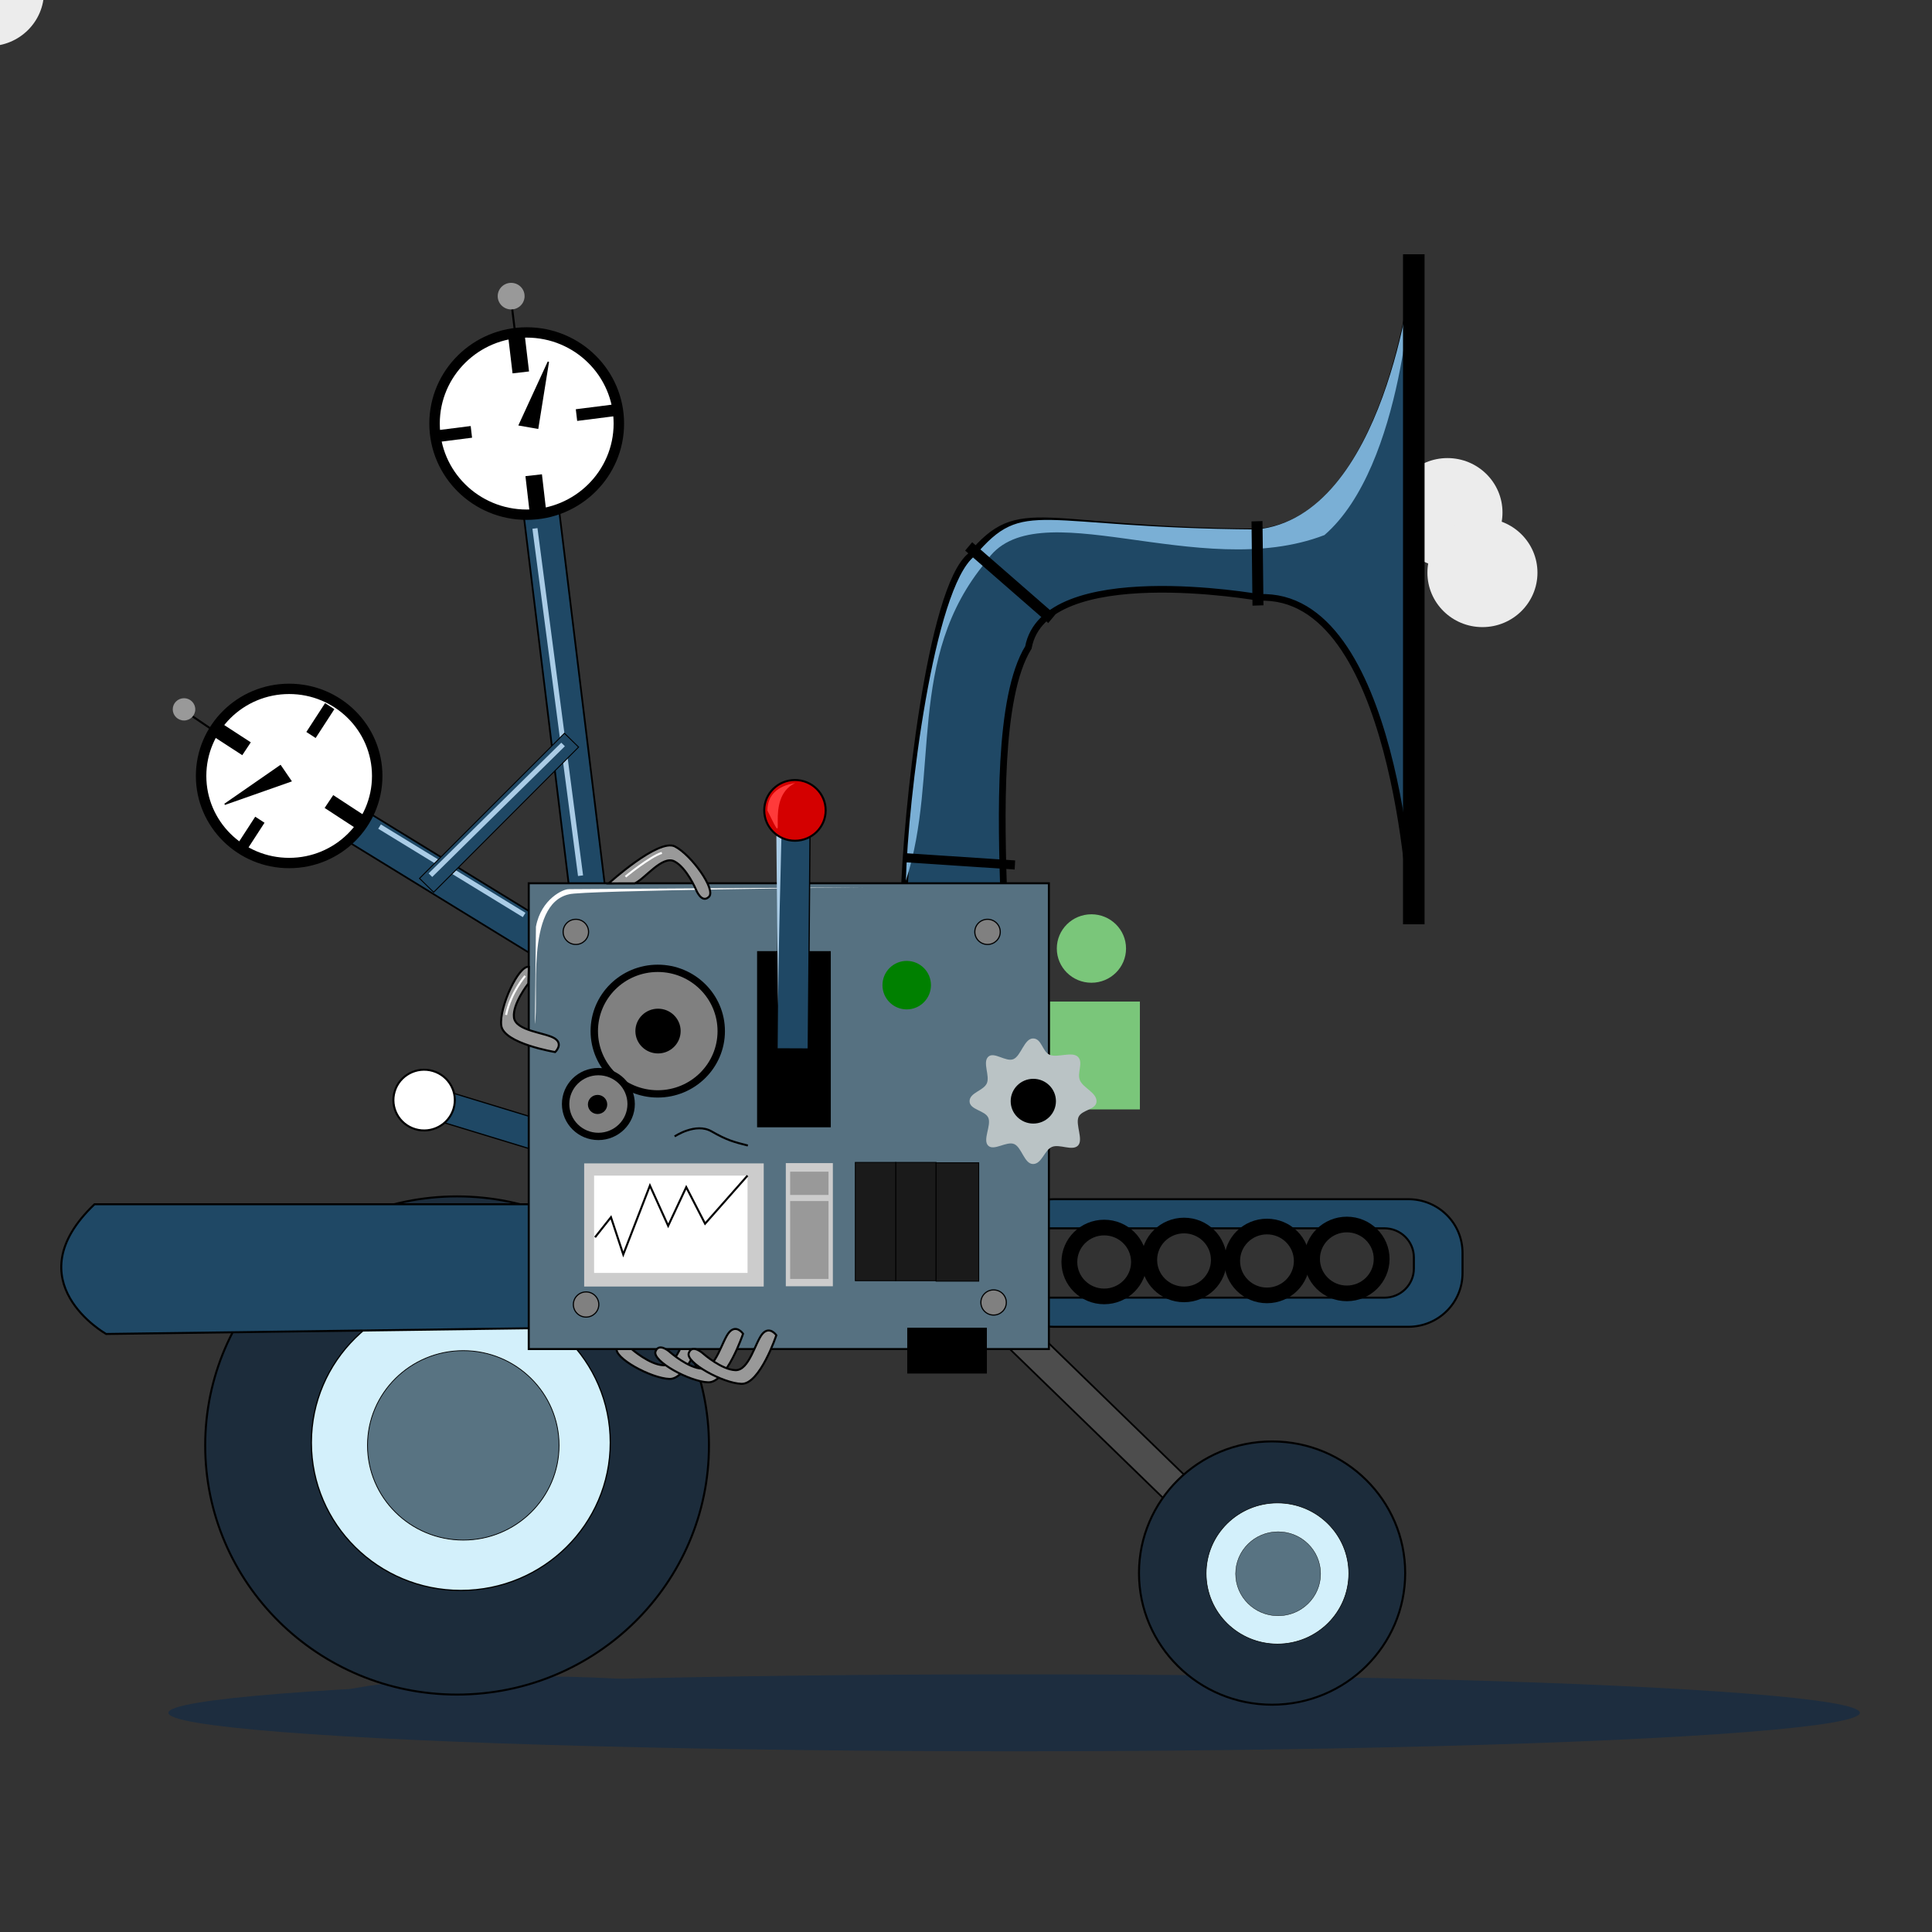 <?xml version="1.0" encoding="UTF-8" standalone="no"?>
<!-- Created with enve https://maurycyliebner.github.io -->

<svg xmlns="http://www.w3.org/2000/svg" xmlns:xlink="http://www.w3.org/1999/xlink" viewBox="0 0 1080 1080">
 <rect x="0" y="0" width="1080" height="1080" fill="#333333" stroke="none"/>
 <g transform="translate(150.031 157.157)">
  <g transform="translate(386.907 400.825)">
   <g transform="rotate(0)">
    <g transform="scale(3.62 3.58)">
     <g transform="skewX(0) skewY(0)">
      <g opacity="1" transform="translate(-150.031 -157.157)">
       <g>
        <g transform="translate(158.307 268.745)">
         <g transform="translate(0 0)">
          <g transform="rotate(0)">
           <g transform="scale(1 1)">
            <g transform="skewX(0) skewY(0)">
             <g opacity="1" transform="translate(-158.307 -268.745)">
              <ellipse stroke-width="0.36" stroke="none" cx="158.307" fill="#1d2d3f" rx="130.599" cy="268.745" ry="6.008"/>
             </g>
            </g>
           </g>
          </g>
         </g>
        </g>
        <g transform="translate(225.226 0)">
         <g transform="translate(0 81.321)">
          <g>
           <animateTransform keyTimes="0;0.308;0.346;0.423;0.462;0.5;0.538;0.615;0.654;1" repeatCount="indefinite" values="-12.687 0;-12.687 0;-10.387 0;-7.987 0;-2.487 0;1.813 0;6.013 0;17.213 0;34.213 0;34.213 0" keySplines="0 0 1 1;0 0 1 1;0 0 1 1;0 0 1 1;0 0 1 1;0 0 1 1;0 0 1 1;0 0 1 1;0 0 1 1" dur="2.167s" attributeName="transform" calcMode="spline" type="translate"/>
           <g>
            <animateTransform keyTimes="0;0.308;0.346;0.385;0.423;0.462;0.5;0.538;0.577;0.654;1" repeatCount="indefinite" values="0 6.998;0 6.998;0 6.998;0 8.898;0 7.498;0 5.298;0 3.298;0 3.698;0 -3.602;0 -22.802;0 -22.802" keySplines="0 0 1 1;0 0.333 1 0.667;0 0 1 1;0 0 1 1;0 0 1 1;0 0 1 1;0 0 1 1;0 0 1 1;0 0 1 1;0 0 1 1" dur="2.167s" attributeName="transform" calcMode="spline" type="translate"/>
            <g transform="rotate(0)">
             <g transform="scale(1 1)">
              <g transform="scale(1 1)">
               <g transform="skewX(0) skewY(0)">
                <g transform="translate(-225.226 0)">
                 <g transform="translate(0 -81.321)">
                  <ellipse stroke-width="0.313" stroke="none" cx="225.226" fill="#ececec" rx="8.497" cy="81.321" ry="8.497"/>
                 </g>
                 <animate keyTimes="0;0.308;0.654;1" repeatCount="indefinite" values="1;1;0;0" keySplines="0 0 1 1;0 0 1 1;0 0 1 1" dur="2.167s" attributeName="opacity" calcMode="spline"/>
                </g>
               </g>
              </g>
             </g>
            </g>
           </g>
          </g>
         </g>
        </g>
        <g transform="translate(225.226 0)">
         <g transform="translate(0 81.321)">
          <g>
           <animateTransform keyTimes="0;0.308;0.346;0.423;0.462;0.5;0.538;0.615;0.654;1" repeatCount="indefinite" values="-12.687 0;-12.687 0;-10.387 0;-7.987 0;-2.487 0;1.813 0;6.013 0;17.213 0;34.213 0;34.213 0" keySplines="0 0 1 1;0 0 1 1;0 0 1 1;0 0 1 1;0 0 1 1;0 0 1 1;0 0 1 1;0 0 1 1;0 0 1 1" dur="2.167s" attributeName="transform" calcMode="spline" type="translate"/>
           <g>
            <animateTransform keyTimes="0;0.308;0.346;0.385;0.423;0.462;0.5;0.538;0.577;0.654;1" repeatCount="indefinite" values="0 6.998;0 6.998;0 6.998;0 8.898;0 7.498;0 5.298;0 3.298;0 3.698;0 -3.602;0 -22.802;0 -22.802" keySplines="0 0 1 1;0 0.333 1 0.667;0 0 1 1;0 0 1 1;0 0 1 1;0 0 1 1;0 0 1 1;0 0 1 1;0 0 1 1;0 0 1 1" dur="2.167s" attributeName="transform" calcMode="spline" type="translate"/>
            <g transform="rotate(0)">
             <g transform="scale(1 1)">
              <g transform="scale(1 1)">
               <g transform="skewX(0) skewY(0)">
                <g transform="translate(-225.226 0)">
                 <g transform="translate(0 -81.321)">
                  <ellipse stroke-width="0.313" stroke="none" fill="#ececec" rx="8.497" ry="8.497">
                   <animate keyTimes="0;0.308;0.462;1" repeatCount="indefinite" values="224.726;224.726;221.426;221.426" keySplines="0 0 1 1;0 0 1 1;0 0 1 1" dur="2.167s" attributeName="cx" calcMode="spline"/>
                   <animate keyTimes="0;0.308;0.462;1" repeatCount="indefinite" values="88.721;88.721;96.921;96.921" keySplines="0 0 1 1;0 0 1 1;0 0 1 1" dur="2.167s" attributeName="cy" calcMode="spline"/>
                  </ellipse>
                 </g>
                 <animate keyTimes="0;0.308;0.654;1" repeatCount="indefinite" values="1;1;0;0" keySplines="0 0 1 1;0 0 1 1;0 0 1 1" dur="2.167s" attributeName="opacity" calcMode="spline"/>
                </g>
               </g>
              </g>
             </g>
            </g>
           </g>
          </g>
         </g>
        </g>
        <g transform="translate(225.226 0)">
         <g transform="translate(0 81.321)">
          <g>
           <animateTransform keyTimes="0;0.308;0.346;0.423;0.462;0.5;0.538;0.615;0.654;1" repeatCount="indefinite" values="-12.687 0;-12.687 0;-10.387 0;-7.987 0;-2.487 0;1.813 0;6.013 0;17.213 0;34.213 0;34.213 0" keySplines="0 0 1 1;0 0 1 1;0 0 1 1;0 0 1 1;0 0 1 1;0 0 1 1;0 0 1 1;0 0 1 1;0 0 1 1" dur="2.167s" attributeName="transform" calcMode="spline" type="translate"/>
           <g>
            <animateTransform keyTimes="0;0.308;0.346;0.385;0.423;0.462;0.5;0.538;0.577;0.654;1" repeatCount="indefinite" values="0 6.998;0 6.998;0 6.998;0 8.898;0 7.498;0 5.298;0 3.298;0 3.698;0 -3.602;0 -22.802;0 -22.802" keySplines="0 0 1 1;0 0.333 1 0.667;0 0 1 1;0 0 1 1;0 0 1 1;0 0 1 1;0 0 1 1;0 0 1 1;0 0 1 1;0 0 1 1" dur="2.167s" attributeName="transform" calcMode="spline" type="translate"/>
            <g transform="rotate(0)">
             <g transform="scale(1 1)">
              <g transform="scale(1 1)">
               <g transform="skewX(0) skewY(0)">
                <g transform="translate(-225.226 0)">
                 <g transform="translate(0 -81.321)">
                  <ellipse stroke-width="0.313" stroke="none" cx="230.626" fill="#ececec" rx="8.497" cy="90.721" ry="8.497"/>
                 </g>
                 <animate keyTimes="0;0.308;0.654;1" repeatCount="indefinite" values="1;1;0;0" keySplines="0 0 1 1;0 0 1 1;0 0 1 1" dur="2.167s" attributeName="opacity" calcMode="spline"/>
                </g>
               </g>
              </g>
             </g>
            </g>
           </g>
          </g>
         </g>
        </g>
        <g transform="translate(83.679 267.164)">
         <g transform="translate(0 0)">
          <g transform="rotate(0)">
           <g transform="scale(1 1)">
            <g transform="skewX(0) skewY(0)">
             <g opacity="1" transform="translate(-83.679 -267.164)">
              <ellipse stroke-width="0.149" stroke="none" cx="83.679" fill="#1d2d3f" rx="32.571" cy="267.164" ry="4.111"/>
             </g>
            </g>
           </g>
          </g>
         </g>
        </g>
        <g transform="translate(203.76 269.146)">
         <g transform="translate(0 0)">
          <g transform="rotate(0)">
           <g transform="scale(1 1)">
            <g transform="skewX(0) skewY(0)">
             <g opacity="1" transform="translate(-203.76 -269.146)">
              <ellipse stroke-width="0.091" stroke="none" cx="203.76" fill="#1d2d3f" rx="21.838" cy="269.146" ry="2.322"/>
             </g>
            </g>
           </g>
          </g>
         </g>
        </g>
        <g transform="translate(118.813 153.509)">
         <g transform="translate(0.529 0)">
          <g transform="rotate(0)">
           <g transform="scale(1 1)">
            <g transform="skewX(0) skewY(0)">
             <g opacity="1" transform="translate(-118.813 -153.509)">
              <g>
               <g transform="translate(71.759 227.004)">
                <g transform="translate(0 0)">
                 <g transform="rotate(0)">
                  <g transform="scale(1 1)">
                   <g transform="skewX(0) skewY(0)">
                    <g opacity="1" transform="translate(-71.759 -227.004)">
                     <ellipse stroke-width="0.313" stroke="#000000" cx="71.759" fill="#1c2c3b" rx="38.895" cy="227.004" ry="38.895"/>
                    </g>
                   </g>
                  </g>
                 </g>
                </g>
               </g>
               <g transform="translate(72.338 226.557)">
                <g transform="translate(0 0)">
                 <g transform="rotate(0)">
                  <g transform="scale(1 1)">
                   <g transform="skewX(0) skewY(0)">
                    <g opacity="1" transform="translate(-72.338 -226.557)">
                     <ellipse stroke-width="0.186" stroke="#000000" cx="72.338" fill="#d3f0fb" rx="23.08" cy="226.557" ry="23.08"/>
                    </g>
                   </g>
                  </g>
                 </g>
                </g>
               </g>
               <g transform="translate(177.921 228.983)">
                <g transform="translate(0 0)">
                 <g transform="rotate(0)">
                  <g transform="scale(1 1)">
                   <g transform="skewX(0) skewY(0)">
                    <g opacity="1" transform="translate(-177.921 -228.983)">
                     <path stroke-width="0.267" stroke="#000000" fill="#4d4d4d" d="M154.156 207.868L155.615 205.516C155.938 204.995 156.702 204.73 157.139 205.159L201.33 248.575C201.767 249.004 202.01 249.578 201.687 250.099L200.228 252.45C199.904 252.971 199.141 253.237 198.704 252.807L154.513 209.392C154.075 208.962 153.833 208.389 154.156 207.868L154.156 207.868Z"/>
                    </g>
                   </g>
                  </g>
                 </g>
                </g>
               </g>
               <g transform="translate(197.615 246.926)">
                <g transform="translate(0 0)">
                 <g transform="rotate(0)">
                  <g transform="scale(1 1)">
                   <g transform="skewX(0) skewY(0)">
                    <g opacity="1" transform="translate(-197.615 -246.926)">
                     <ellipse stroke-width="0.313" stroke="#000000" cx="197.615" fill="#1c2c3b" rx="20.554" cy="246.926" ry="20.554"/>
                    </g>
                   </g>
                  </g>
                 </g>
                </g>
               </g>
               <g transform="translate(198.444 246.991)">
                <g transform="translate(0 0)">
                 <g transform="rotate(0)">
                  <g transform="scale(1 1)">
                   <g transform="skewX(0) skewY(0)">
                    <g opacity="1" transform="translate(-198.444 -246.991)">
                     <ellipse stroke-width="0.089" stroke="#000000" cx="198.444" fill="#d3f0fb" rx="11.015" cy="246.991" ry="11.015"/>
                    </g>
                   </g>
                  </g>
                 </g>
                </g>
               </g>
               <g transform="translate(72.717 226.985)">
                <g transform="translate(0 0)">
                 <g transform="rotate(0)">
                  <g transform="scale(1 1)">
                   <g transform="skewX(0) skewY(0)">
                    <g opacity="1" transform="translate(-72.717 -226.985)">
                     <ellipse stroke-width="0.119" stroke="#000000" cx="72.717" fill="#587382" rx="14.79" cy="226.985" ry="14.79"/>
                    </g>
                   </g>
                  </g>
                 </g>
                </g>
               </g>
               <g transform="translate(198.545 247.035)">
                <g transform="translate(0 0)">
                 <g transform="rotate(0)">
                  <g transform="scale(1 1)">
                   <g transform="skewX(0) skewY(0)">
                    <g opacity="1" transform="translate(-198.545 -247.035)">
                     <ellipse stroke-width="0.053" stroke="#000000" cx="198.545" fill="#587382" rx="6.561" cy="247.035" ry="6.561"/>
                    </g>
                   </g>
                  </g>
                 </g>
                </g>
               </g>
               <g transform="translate(118.813 0)">
                <g transform="translate(0 128.988)">
                 <g transform="translate(0 0)">
                  <g>
                   <animateTransform keyTimes="0;0;0.038;0.077;0.115;0.154;0.192;0.231;0.269;0.308;0.346;0.385;0.423;0.462;0.5;0.538;0.577;0.615;0.654;0.692;0.731;0.769;0.808;0.846;0.885;0.923;0.962;1" repeatCount="indefinite" values="0 -1.058;0 -1.058;0 -2.258;0 0.342;0 -0.858;0 1.142;0 -2.758;0 -0.158;0 -2.058;0 1.542;0 -4.458;0 0.742;0 -4.558;0 -0.458;0 -2.258;0 0.242;0 -3.258;0 0.242;0 -1.658;0 1.642;0 -0.758;0 0.242;0 -1.558;0 0.542;0 -2.258;0 -0.358;0 -2.858;0 -2.858" keySplines="0 0 1 1;0 0 1 1;0 0 1 1;0 0 1 1;0 0 1 1;0 0 1 1;0 0 1 1;0 0 1 1;0 0 1 1;0 0 1 1;0 0 1 1;0 0 1 1;0 0 1 1;0 0 1 1;0 0 1 1;0 0 1 1;0 0 1 1;0 0 1 1;0 0 1 1;0 0 1 1;0 0 1 1;0 0 1 1;0 0 1 1;0 0 1 1;0 0 1 1;0 0 1 1;0 0 1 1" dur="2.167s" attributeName="transform" calcMode="spline" type="translate"/>
                   <g transform="rotate(0)">
                    <g transform="scale(1 1)">
                     <g transform="scale(1 1)">
                      <g transform="skewX(0) skewY(0)">
                       <g opacity="1" transform="translate(-118.813 0)">
                        <g transform="translate(0 -128.988)">
                         <g>
                          <g transform="translate(74.674 120.753)">
                           <g transform="translate(13.617 -10.309)">
                            <g transform="rotate(-7.289)">
                             <g transform="scale(1 1)">
                              <g transform="skewX(-0.414) skewY(0)">
                               <g opacity="1" transform="translate(-74.674 -120.753)">
                                <rect x="71.913" y="91.047" stroke-width="0.272" stroke="#000000" width="5.522" fill="#1f4865" height="59.412"/>
                               </g>
                              </g>
                             </g>
                            </g>
                           </g>
                          </g>
                          <g transform="translate(87.305 110.922)">
                           <g transform="translate(0 0)">
                            <g transform="rotate(0)">
                             <g transform="scale(1 1)">
                              <g transform="skewX(0) skewY(0)">
                               <g opacity="1" transform="translate(-87.305 -110.922)">
                                <path stroke-width="0.787" stroke="#aacce6" fill="none" d="M83.783 83.81L90.826 138.033"/>
                               </g>
                              </g>
                             </g>
                            </g>
                           </g>
                          </g>
                          <g transform="translate(-81.055 141.815)">
                           <g transform="translate(158.823 1.829)">
                            <g transform="rotate(-58.181)">
                             <g transform="scale(1 1)">
                              <g transform="skewX(0) skewY(0)">
                               <g opacity="1" transform="translate(81.055 -141.815)">
                                <rect x="-83.815" y="113.197" stroke-width="0.267" stroke="#000000" width="5.518" fill="#1f4865" height="57.236"/>
                               </g>
                              </g>
                             </g>
                            </g>
                           </g>
                          </g>
                          <g transform="translate(12.473 172.738)">
                           <g transform="translate(69.74 4.987)">
                            <g transform="rotate(-73.333)">
                             <g transform="scale(1.183 1.183)">
                              <g transform="skewX(0) skewY(0)">
                               <g opacity="1" transform="translate(-12.473 -172.738)">
                                <g>
                                 <g transform="translate(13.905 176.409)">
                                  <g transform="translate(-1.62 0.051)">
                                   <g transform="rotate(0.233)">
                                    <g transform="scale(1 1)">
                                     <g transform="skewX(-0.231) skewY(0)">
                                      <g opacity="1" transform="translate(-13.905 -176.409)">
                                       <rect x="11.868" y="162.364" stroke-width="0.161" stroke="#000000" width="4.074" fill="#1f4865" height="28.091"/>
                                      </g>
                                     </g>
                                    </g>
                                   </g>
                                  </g>
                                 </g>
                                 <g transform="translate(12.473 159.022)">
                                  <g transform="translate(0 0)">
                                   <g transform="rotate(0)">
                                    <g transform="scale(1 1)">
                                     <g transform="skewX(0) skewY(0)">
                                      <g opacity="1" transform="translate(-12.473 -159.022)">
                                       <ellipse stroke-width="0.265" stroke="#000000" cx="12.473" fill="#ffffff" rx="4.009" cy="159.022" ry="4.009"/>
                                      </g>
                                     </g>
                                    </g>
                                   </g>
                                  </g>
                                 </g>
                                </g>
                               </g>
                              </g>
                             </g>
                            </g>
                           </g>
                          </g>
                          <g transform="translate(170.251 159.293)">
                           <g>
                            <animateTransform keyTimes="0;0;0.077;0.154;0.769;0.808;0.846;0.885;0.962;1" repeatCount="indefinite" values="-18.814 0;-18.814 0;-13.414 0;8.186 0;45.586 0;50.886 0;60.386 0;69.886 0;87.686 0;87.686 0" keySplines="0 0 1 1;0 0 1 1;0 0 1 1;0 0 1 1;0 0 1 1;0 0 1 1;0 0 1 1;0 0 1 1;0 0 1 1" dur="2.167s" attributeName="transform" calcMode="spline" type="translate"/>
                            <g>
                             <animateTransform keyTimes="0;0;0.808;0.846;0.885;0.962;1" repeatCount="indefinite" values="0 13.286;0 13.286;0 13.186;0 16.986;0 20.086;0 42.186;0 42.186" keySplines="0 0 1 1;0 0 1 1;0 0 1 1;0 0 1 1;0 0 1 1;0 0 1 1" dur="2.167s" attributeName="transform" calcMode="spline" type="translate"/>
                             <g>
                              <animateTransform keyTimes="0;0.769;0.808;0.846;0.962;1" repeatCount="indefinite" values="0;0;4.5;12.7;31.5;31.5" keySplines="0 0 1 1;0 0 1 1;0 0 1 1;0 0 1 1;0 0 1 1" dur="2.167s" attributeName="transform" calcMode="spline" type="rotate"/>
                              <g>
                               <animateTransform keyTimes="0;0.769;0.885;0.962;1" repeatCount="indefinite" values="1.183 1;1.183 1;1.283 1;3.713 1;3.713 1" keySplines="0 0 1 1;0 0 1 1;0 0 1 1;0 0 1 1" dur="2.167s" attributeName="transform" calcMode="spline" type="scale"/>
                               <g>
                                <animateTransform keyTimes="0;0.769;0.885;0.962;1" repeatCount="indefinite" values="1 1.183;1 1.183;1 1.298;1 3.843;1 3.843" keySplines="0 0 1 1;0 0 1 1;0 0 1 1;0 0 1 1" dur="2.167s" attributeName="transform" calcMode="spline" type="scale"/>
                                <g transform="skewX(0) skewY(0)">
                                 <g transform="translate(-170.251 -159.293)">
                                  <g>
                                   <g transform="translate(169.716 0)">
                                    <g transform="translate(0 149.404)">
                                     <g transform="translate(0 0)">
                                      <g transform="translate(0 0)">
                                       <g transform="rotate(0)">
                                        <g transform="scale(1 1)">
                                         <g transform="scale(1 1)">
                                          <g transform="skewX(0) skewY(0)">
                                           <g transform="translate(-169.716 0)">
                                            <g transform="translate(0 -149.404)">
                                             <ellipse stroke-width="0.865" stroke="none" cx="169.716" fill="#7ac67a" rx="5.345" cy="149.404" ry="5.345"/>
                                            </g>
                                            <animate keyTimes="0;0.769;0.962;1" repeatCount="indefinite" values="1;1;0;0" keySplines="0 0 1 1;0 0 1 1;0 0 1 1" dur="2.167s" attributeName="opacity" calcMode="spline"/>
                                           </g>
                                          </g>
                                         </g>
                                        </g>
                                       </g>
                                      </g>
                                     </g>
                                    </g>
                                   </g>
                                   <g transform="translate(170.251 0)">
                                    <g transform="translate(0 166.108)">
                                     <g transform="translate(0 0)">
                                      <g transform="translate(0 0)">
                                       <g transform="rotate(0)">
                                        <g transform="scale(1 1)">
                                         <g transform="scale(1 1)">
                                          <g transform="skewX(0) skewY(0)">
                                           <g transform="translate(-170.251 0)">
                                            <g transform="translate(0 -166.108)">
                                             <rect x="163.302" y="157.689" stroke-width="0.865" stroke="none" width="13.898" fill="#7ac67a" height="16.838"/>
                                            </g>
                                            <animate keyTimes="0;0.769;0.962;1" repeatCount="indefinite" values="1;1;0;0" keySplines="0 0 1 1;0 0 1 1;0 0 1 1" dur="2.167s" attributeName="opacity" calcMode="spline"/>
                                           </g>
                                          </g>
                                         </g>
                                        </g>
                                       </g>
                                      </g>
                                     </g>
                                    </g>
                                   </g>
                                  </g>
                                  <animate keyTimes="0;0.769;0.885;0.962;1" repeatCount="indefinite" values="1;1;0.96;0.07;0.07" keySplines="0 0 1 1;0 0 1 1;0 0 1 1;0 0 1 1" dur="2.167s" attributeName="opacity" calcMode="spline"/>
                                 </g>
                                </g>
                               </g>
                              </g>
                             </g>
                            </g>
                           </g>
                          </g>
                          <g transform="translate(191.752 198.508)">
                           <g transform="translate(0 0)">
                            <g transform="rotate(0)">
                             <g transform="scale(1 1)">
                              <g transform="skewX(0) skewY(0)">
                               <g opacity="1" transform="translate(-191.752 -198.508)">
                                <path stroke-width="0.313" stroke="#000000" fill="#1f4865" d="M163.937 188.547C160.679 188.547 157.869 190.389 156.482 193.092L214.953 193.092C217.478 193.092 219.51 195.124 219.51 197.649L219.51 199.368C219.51 201.892 217.478 203.925 214.953 203.925L156.482 203.925C157.869 206.628 160.679 208.469 163.937 208.469L218.644 208.469C223.286 208.469 227.023 204.732 227.023 200.089L227.023 196.927C227.023 192.285 223.286 188.547 218.644 188.547L163.937 188.547Z"/>
                               </g>
                              </g>
                             </g>
                            </g>
                           </g>
                          </g>
                          <g transform="translate(180.172 93.798)">
                           <g transform="translate(0 0)">
                            <g transform="rotate(0)">
                             <g transform="scale(1 1)">
                              <g transform="skewX(0) skewY(0)">
                               <g opacity="1" transform="translate(-180.172 -93.798)">
                                <path stroke-width="1.038" stroke="#000000" fill="#1f4865" d="M140.801 141.321C141.118 128.635 144.776 93.11 151.1 88.05C158.848 78.78 161.333 84.131 195.598 84.361C215.392 82.343 219.541 44.573 219.541 44.573C219.541 44.573 219.564 135.673 219.09 143.023C219.09 143.023 216.79 93.64 195.603 94.588C195.603 94.588 162.506 88.652 159.981 102.396C155.266 110.117 155.794 129.037 156.19 141.517L140.801 141.321Z"/>
                               </g>
                              </g>
                             </g>
                            </g>
                           </g>
                          </g>
                          <g transform="translate(103.162 212.442)">
                           <g transform="translate(0 0)">
                            <g transform="rotate(0)">
                             <g transform="scale(1 1)">
                              <g transform="skewX(0) skewY(0)">
                               <g opacity="1" transform="translate(-103.162 -212.442)">
                                <path stroke-width="0.313" stroke="#000000" fill="#999999" d="M98.717 211.948C98.717 211.948 101.484 214.398 103.619 214.477C105.753 214.556 106.702 210.05 107.809 208.785C108.915 207.521 109.943 209.023 109.943 209.023C109.943 209.023 107.413 216.691 104.567 216.612C101.721 216.533 95.871 213.292 96.425 211.79C96.978 210.288 98.717 211.948 98.717 211.948L98.717 211.948Z"/>
                               </g>
                              </g>
                             </g>
                            </g>
                           </g>
                          </g>
                          <g transform="translate(51.761 199.463)">
                           <g transform="translate(0 0)">
                            <g transform="rotate(0)">
                             <g transform="scale(1 1)">
                              <g transform="skewX(0) skewY(0)">
                               <g opacity="1" transform="translate(-51.761 -199.463)">
                                <path stroke-width="0.313" stroke="#000000" fill="#1f4865" d="M17.564 209.592L92.918 208.563L92.918 189.334L15.775 189.334C3.253 201.408 17.564 209.592 17.564 209.592Z"/>
                               </g>
                              </g>
                             </g>
                            </g>
                           </g>
                          </g>
                          <g transform="translate(122.987 175.582)">
                           <g transform="translate(0 0)">
                            <g transform="rotate(0)">
                             <g transform="scale(1 1)">
                              <g transform="skewX(0) skewY(0)">
                               <g opacity="1" transform="translate(-122.987 -175.582)">
                                <rect x="82.827" y="139.217" stroke-width="0.313" stroke="#000000" width="80.32" fill="#567181" height="72.731"/>
                               </g>
                              </g>
                             </g>
                            </g>
                           </g>
                          </g>
                          <g transform="translate(171.685 198.35)">
                           <g transform="translate(0 0)">
                            <g transform="rotate(0)">
                             <g transform="scale(1 1)">
                              <g transform="skewX(0) skewY(0)">
                               <g opacity="1" transform="translate(-171.685 -198.35)">
                                <ellipse stroke-width="2.443" stroke="#000000" cx="171.685" fill="none" rx="5.376" cy="198.35" ry="5.376"/>
                               </g>
                              </g>
                             </g>
                            </g>
                           </g>
                          </g>
                          <g transform="translate(45.829 122.457)">
                           <g transform="translate(0 0)">
                            <g transform="rotate(0)">
                             <g transform="scale(1 1)">
                              <g transform="skewX(0) skewY(0)">
                               <g opacity="1" transform="translate(-45.829 -122.457)">
                                <ellipse stroke-width="1.615" stroke="#000000" cx="45.829" fill="#ffffff" rx="13.598" cy="122.457" ry="13.598"/>
                               </g>
                              </g>
                             </g>
                            </g>
                           </g>
                          </g>
                          <g transform="translate(82.511 67.435)">
                           <g transform="translate(0 0)">
                            <g transform="rotate(0)">
                             <g transform="scale(1 1)">
                              <g transform="skewX(0) skewY(0)">
                               <g opacity="1" transform="translate(-82.511 -67.435)">
                                <ellipse stroke-width="1.615" stroke="#000000" cx="82.511" fill="#ffffff" rx="14.23" cy="67.435" ry="14.23"/>
                               </g>
                              </g>
                             </g>
                            </g>
                           </g>
                          </g>
                          <g transform="translate(102.749 162.301)">
                           <g transform="translate(0 0)">
                            <g transform="rotate(0)">
                             <g transform="scale(1 1)">
                              <g transform="skewX(0) skewY(0)">
                               <g opacity="1" transform="translate(-102.749 -162.301)">
                                <ellipse stroke-width="1.142" stroke="#000000" cx="102.749" fill="#808080" rx="9.803" cy="162.301" ry="9.803"/>
                               </g>
                              </g>
                             </g>
                            </g>
                           </g>
                          </g>
                          <g transform="translate(93.579 173.685)">
                           <g transform="translate(0 0)">
                            <g transform="rotate(0)">
                             <g transform="scale(1 1)">
                              <g transform="skewX(0) skewY(0)">
                               <g opacity="1" transform="translate(-93.579 -173.685)">
                                <ellipse stroke-width="1.142" stroke="#000000" cx="93.579" fill="#808080" rx="5.06" cy="173.685" ry="5.06"/>
                               </g>
                              </g>
                             </g>
                            </g>
                           </g>
                          </g>
                          <g transform="translate(153.673 146.806)">
                           <g transform="translate(0 0)">
                            <g transform="rotate(0)">
                             <g transform="scale(1 1)">
                              <g transform="skewX(0) skewY(0)">
                               <g opacity="1" transform="translate(-153.673 -146.806)">
                                <ellipse stroke-width="0.177" stroke="#000000" cx="153.673" fill="#808080" rx="1.965" cy="146.806" ry="1.965"/>
                               </g>
                              </g>
                             </g>
                            </g>
                           </g>
                          </g>
                          <g transform="translate(154.609 204.675)">
                           <g transform="translate(0 0)">
                            <g transform="rotate(0)">
                             <g transform="scale(1 1)">
                              <g transform="skewX(0) skewY(0)">
                               <g opacity="1" transform="translate(-154.609 -204.675)">
                                <ellipse stroke-width="0.177" stroke="#000000" cx="154.609" fill="#808080" rx="1.965" cy="204.675" ry="1.965"/>
                               </g>
                              </g>
                             </g>
                            </g>
                           </g>
                          </g>
                          <g transform="translate(91.681 204.991)">
                           <g transform="translate(0 0)">
                            <g transform="rotate(0)">
                             <g transform="scale(1 1)">
                              <g transform="skewX(0) skewY(0)">
                               <g opacity="1" transform="translate(-91.681 -204.991)">
                                <ellipse stroke-width="0.177" stroke="#000000" cx="91.681" fill="#808080" rx="1.965" cy="204.991" ry="1.965"/>
                               </g>
                              </g>
                             </g>
                            </g>
                           </g>
                          </g>
                          <g transform="translate(90.1 146.806)">
                           <g transform="translate(0 0)">
                            <g transform="rotate(0)">
                             <g transform="scale(1 1)">
                              <g transform="skewX(0) skewY(0)">
                               <g opacity="1" transform="translate(-90.1 -146.806)">
                                <ellipse stroke-width="0.177" stroke="#000000" cx="90.1" fill="#808080" rx="1.965" cy="146.806" ry="1.965"/>
                               </g>
                              </g>
                             </g>
                            </g>
                           </g>
                          </g>
                          <g transform="translate(123.778 163.566)">
                           <g transform="translate(0 0)">
                            <g transform="rotate(0)">
                             <g transform="scale(1 1)">
                              <g transform="skewX(0) skewY(0)">
                               <g opacity="1" transform="translate(-123.778 -163.566)">
                                <rect x="118.244" y="149.969" stroke-width="0.313" stroke="#000000" width="11.068" fill="#000000" height="27.195"/>
                               </g>
                              </g>
                             </g>
                            </g>
                           </g>
                          </g>
                          <g transform="translate(184.018 198.034)">
                           <g transform="translate(0 0)">
                            <g transform="rotate(0)">
                             <g transform="scale(1 1)">
                              <g transform="skewX(0) skewY(0)">
                               <g opacity="1" transform="translate(-184.018 -198.034)">
                                <ellipse stroke-width="2.443" stroke="#000000" cx="184.018" fill="none" rx="5.376" cy="198.034" ry="5.376"/>
                               </g>
                              </g>
                             </g>
                            </g>
                           </g>
                          </g>
                          <g transform="translate(196.824 198.192)">
                           <g transform="translate(0 0)">
                            <g transform="rotate(0)">
                             <g transform="scale(1 1)">
                              <g transform="skewX(0) skewY(0)">
                               <g opacity="1" transform="translate(-196.824 -198.192)">
                                <ellipse stroke-width="2.443" stroke="#000000" cx="196.824" fill="none" rx="5.376" cy="198.192" ry="5.376"/>
                               </g>
                              </g>
                             </g>
                            </g>
                           </g>
                          </g>
                          <g transform="translate(209.157 197.876)">
                           <g transform="translate(0 0)">
                            <g transform="rotate(0)">
                             <g transform="scale(1 1)">
                              <g transform="skewX(0) skewY(0)">
                               <g opacity="1" transform="translate(-209.157 -197.876)">
                                <ellipse stroke-width="2.443" stroke="#000000" cx="209.157" fill="none" rx="5.376" cy="197.876" ry="5.376"/>
                               </g>
                              </g>
                             </g>
                            </g>
                           </g>
                          </g>
                          <g transform="translate(83.612 62.97)">
                           <g transform="translate(0 0)">
                            <g transform="rotate(0)">
                             <g transform="scale(1 1)">
                              <g transform="skewX(0) skewY(0)">
                               <g opacity="1" transform="translate(-83.612 -62.97)">
                                <path stroke-width="0.21" stroke="#000000" fill="#000000" d="M81.368 67.654L85.856 57.787L84.211 68.154L81.368 67.654Z"/>
                               </g>
                              </g>
                             </g>
                            </g>
                           </g>
                          </g>
                          <g transform="translate(40.989 123.872)">
                           <g transform="translate(0 0)">
                            <g transform="rotate(0)">
                             <g transform="scale(1 1)">
                              <g transform="skewX(0) skewY(0)">
                               <g opacity="1" transform="translate(-40.989 -123.872)">
                                <path stroke-width="0.21" stroke="#000000" fill="#000000" d="M46.095 123.25L35.882 126.884L44.478 120.859L46.095 123.25Z"/>
                               </g>
                              </g>
                             </g>
                            </g>
                           </g>
                          </g>
                          <g transform="translate(74.112 65.532)">
                           <g transform="translate(7.134 -9.086)">
                            <g transform="rotate(-6.694)">
                             <g transform="scale(1 1)">
                              <g transform="skewX(0) skewY(0)">
                               <g opacity="1" transform="translate(-74.112 -65.532)">
                                <rect x="73.638" y="63.319" stroke-width="1.615" stroke="#000000" width="0.949" fill="#000000" height="4.427"/>
                               </g>
                              </g>
                             </g>
                            </g>
                           </g>
                          </g>
                          <g transform="translate(74.448 87.551)">
                           <g transform="translate(9.486 -9.048)">
                            <g transform="rotate(-6.539)">
                             <g transform="scale(1 1)">
                              <g transform="skewX(0) skewY(0)">
                               <g opacity="1" transform="translate(-74.448 -87.551)">
                                <rect x="73.973" y="85.337" stroke-width="1.615" stroke="#000000" width="0.949" fill="#000000" height="4.427"/>
                               </g>
                              </g>
                             </g>
                            </g>
                           </g>
                          </g>
                          <g transform="translate(77.302 -84.765)">
                           <g transform="translate(15.732 150.512)">
                            <g transform="rotate(83.328)">
                             <g transform="scale(1 1)">
                              <g transform="skewX(0.632) skewY(0)">
                               <g opacity="1" transform="translate(-77.302 84.765)">
                                <rect x="77.014" y="-86.991" stroke-width="1.261" stroke="#000000" width="0.575" fill="#000000" height="4.453"/>
                               </g>
                              </g>
                             </g>
                            </g>
                           </g>
                          </g>
                          <g transform="translate(77.771 -62.624)">
                           <g transform="translate(-6.638 131.718)">
                            <g transform="rotate(83.328)">
                             <g transform="scale(1 1)">
                              <g transform="skewX(0.632) skewY(0)">
                               <g opacity="1" transform="translate(-77.771 62.624)">
                                <rect x="77.484" y="-64.85" stroke-width="1.261" stroke="#000000" width="0.575" fill="#000000" height="4.453"/>
                               </g>
                              </g>
                             </g>
                            </g>
                           </g>
                          </g>
                          <g transform="translate(-77.251 94.877)">
                           <g transform="translate(114.133 21.781)">
                            <g transform="rotate(-56.698)">
                             <g transform="scale(1 1)">
                              <g transform="skewX(0) skewY(0)">
                               <g opacity="1" transform="translate(77.251 -94.877)">
                                <rect x="-77.695" y="92.803" stroke-width="1.513" stroke="#000000" width="0.889" fill="#000000" height="4.148"/>
                               </g>
                              </g>
                             </g>
                            </g>
                           </g>
                          </g>
                          <g transform="translate(-76.846 115.904)">
                           <g transform="translate(131.178 12.108)">
                            <g transform="rotate(-56.543)">
                             <g transform="scale(1 1)">
                              <g transform="skewX(0) skewY(0)">
                               <g opacity="1" transform="translate(76.846 -115.904)">
                                <rect x="-77.29" y="113.83" stroke-width="1.513" stroke="#000000" width="0.889" fill="#000000" height="4.148"/>
                               </g>
                              </g>
                             </g>
                            </g>
                           </g>
                          </g>
                          <g transform="translate(103.9 67.271)">
                           <g transform="translate(-53.252 46.539)">
                            <g transform="rotate(33.324)">
                             <g transform="scale(1 1)">
                              <g transform="skewX(0.632) skewY(0)">
                               <g opacity="1" transform="translate(-103.9 -67.271)">
                                <rect x="103.631" y="65.185" stroke-width="1.181" stroke="#000000" width="0.538" fill="#000000" height="4.172"/>
                               </g>
                              </g>
                             </g>
                            </g>
                           </g>
                          </g>
                          <g transform="translate(104.34 88.017)">
                           <g transform="translate(-64.478 43.529)">
                            <g transform="rotate(33.324)">
                             <g transform="scale(1 1)">
                              <g transform="skewX(0.632) skewY(0)">
                               <g opacity="1" transform="translate(-104.34 -88.017)">
                                <rect x="104.071" y="85.931" stroke-width="1.181" stroke="#000000" width="0.538" fill="#000000" height="4.172"/>
                               </g>
                              </g>
                             </g>
                            </g>
                           </g>
                          </g>
                          <g transform="translate(70.95 137.266)">
                           <g transform="translate(0 0)">
                            <g transform="rotate(0)">
                             <g transform="scale(1 1)">
                              <g transform="skewX(0) skewY(0)">
                               <g opacity="1" transform="translate(-70.95 -137.266)">
                                <path stroke-width="0.787" stroke="#aacce6" fill="none" d="M59.787 130.364L82.114 144.168"/>
                               </g>
                              </g>
                             </g>
                            </g>
                           </g>
                          </g>
                          <g transform="translate(145.753 36.253)">
                           <g transform="translate(-67.511 91.951)">
                            <g transform="rotate(44.637)">
                             <g transform="scale(1 1)">
                              <g transform="skewX(0) skewY(0)">
                               <g opacity="1" transform="translate(-145.753 -36.253)">
                                <rect x="144.218" y="20.328" stroke-width="0.149" stroke="#000000" width="3.071" fill="#1f4865" height="31.85"/>
                               </g>
                              </g>
                             </g>
                            </g>
                           </g>
                          </g>
                          <g transform="translate(109.141 150.602)">
                           <g transform="translate(0 0)">
                            <g transform="rotate(0)">
                             <g transform="scale(1 1)">
                              <g transform="skewX(0) skewY(0)">
                               <g opacity="1" transform="translate(-109.141 -150.602)">
                                <path stroke-width="1.183" stroke="none" fill="#ffffff" d="M134.528 139.852L89.023 140.132L88.998 140.141C88.215 140.085 84.746 141.627 83.939 145.987L83.937 146.001L83.777 161.192L83.753 161.353C84.504 157.18 82.18 142.467 89.05 140.937C90.908 140.325 134.528 139.852 134.528 139.852L134.528 139.852Z"/>
                               </g>
                              </g>
                             </g>
                            </g>
                           </g>
                          </g>
                          <g transform="translate(125.073 147.962)">
                           <g transform="translate(-1.36 0.503)">
                            <g transform="rotate(0.233)">
                             <g transform="scale(1 1)">
                              <g transform="skewX(-0.231) skewY(0)">
                               <g opacity="1" transform="translate(-125.073 -147.962)">
                                <rect x="122.663" y="131.344" stroke-width="0.19" stroke="#000000" width="4.82" fill="#1f4865" height="33.236"/>
                               </g>
                              </g>
                             </g>
                            </g>
                           </g>
                          </g>
                          <g transform="translate(121.456 145.07)">
                           <g transform="translate(0 0)">
                            <g transform="rotate(0)">
                             <g transform="scale(1 1)">
                              <g transform="skewX(0) skewY(0)">
                               <g opacity="1" transform="translate(-121.456 -145.07)">
                                <path stroke-width="1.183" stroke="none" fill="#aacce6" d="M121.063 131.833L121.318 158.307C121.526 142.745 121.643 141.622 121.848 131.84L121.063 131.833Z"/>
                               </g>
                              </g>
                             </g>
                            </g>
                           </g>
                          </g>
                          <g transform="translate(123.936 127.833)">
                           <g transform="translate(0 0)">
                            <g transform="rotate(0)">
                             <g transform="scale(1 1)">
                              <g transform="skewX(0) skewY(0)">
                               <g opacity="1" transform="translate(-123.936 -127.833)">
                                <ellipse stroke-width="0.313" stroke="#000000" cx="123.936" fill="#d40000" rx="4.743" cy="127.833" ry="4.743"/>
                               </g>
                              </g>
                             </g>
                            </g>
                           </g>
                          </g>
                          <g transform="translate(142.611 192.039)">
                           <g transform="translate(0 0)">
                            <g transform="rotate(0)">
                             <g transform="scale(1 1)">
                              <g transform="skewX(0) skewY(0)">
                               <g opacity="1" transform="translate(-142.611 -192.039)">
                                <rect x="139.492" y="182.8" stroke-width="0.132" stroke="#000000" width="6.237" fill="#1a1a1a" height="18.476"/>
                               </g>
                              </g>
                             </g>
                            </g>
                           </g>
                          </g>
                          <g transform="translate(149.023 192.103)">
                           <g transform="translate(0 0)">
                            <g transform="rotate(0)">
                             <g transform="scale(1 1)">
                              <g transform="skewX(0) skewY(0)">
                               <g opacity="1" transform="translate(-149.023 -192.103)">
                                <rect x="145.729" y="182.861" stroke-width="0.136" stroke="#000000" width="6.588" fill="#1a1a1a" height="18.484"/>
                               </g>
                              </g>
                             </g>
                            </g>
                           </g>
                          </g>
                          <g transform="translate(93.454 173.754)">
                           <g transform="translate(0 0)">
                            <g transform="rotate(0)">
                             <g transform="scale(1 1)">
                              <g transform="skewX(0) skewY(0)">
                               <g opacity="1" transform="translate(-93.454 -173.754)">
                                <ellipse stroke-width="0.337" stroke="none" cx="93.454" fill="#000000" rx="1.493" cy="173.754" ry="1.493"/>
                               </g>
                              </g>
                             </g>
                            </g>
                           </g>
                          </g>
                          <g transform="translate(102.789 162.294)">
                           <g transform="translate(0 0)">
                            <g transform="rotate(0)">
                             <g transform="scale(1 1)">
                              <g transform="skewX(0) skewY(0)">
                               <g opacity="1" transform="translate(-102.789 -162.294)">
                                <ellipse stroke-width="0.789" stroke="none" cx="102.789" fill="#000000" rx="3.494" cy="162.294" ry="3.494"/>
                               </g>
                              </g>
                             </g>
                            </g>
                           </g>
                          </g>
                          <g transform="translate(109.14 212.972)">
                           <g transform="translate(0 0)">
                            <g transform="rotate(0)">
                             <g transform="scale(1 1)">
                              <g transform="skewX(0) skewY(0)">
                               <g opacity="1" transform="translate(-109.14 -212.972)">
                                <path stroke-width="0.313" stroke="#000000" fill="#999999" d="M104.696 212.477C104.696 212.477 107.463 214.928 109.597 215.007C111.732 215.086 112.68 210.58 113.787 209.315C114.894 208.05 115.922 209.552 115.922 209.552C115.922 209.552 113.392 217.221 110.546 217.142C107.7 217.063 101.85 213.821 102.403 212.319C102.957 210.817 104.696 212.477 104.696 212.477L104.696 212.477Z"/>
                               </g>
                              </g>
                             </g>
                            </g>
                           </g>
                          </g>
                          <g transform="translate(114.279 213.209)">
                           <g transform="translate(0 0)">
                            <g transform="rotate(0)">
                             <g transform="scale(1 1)">
                              <g transform="skewX(0) skewY(0)">
                               <g opacity="1" transform="translate(-114.279 -213.209)">
                                <path stroke-width="0.313" stroke="#000000" fill="#999999" d="M109.834 212.715C109.834 212.715 112.601 215.165 114.736 215.244C116.87 215.323 117.819 210.817 118.926 209.552C120.033 208.287 121.06 209.789 121.06 209.789C121.06 209.789 118.53 217.458 115.685 217.379C112.839 217.3 106.988 214.058 107.542 212.556C108.095 211.054 109.834 212.715 109.834 212.715L109.834 212.715Z"/>
                               </g>
                              </g>
                             </g>
                            </g>
                           </g>
                          </g>
                          <g transform="translate(83.008 158.911)">
                           <g transform="translate(0 0)">
                            <g transform="rotate(0)">
                             <g transform="scale(1 1)">
                              <g transform="skewX(0) skewY(0)">
                               <g opacity="1" transform="translate(-83.008 -158.911)">
                                <path stroke-width="0.313" stroke="#000000" fill="#999999" d="M82.765 154.869C82.765 154.869 80.294 158.039 80.543 160.16C80.793 162.282 85.392 162.527 86.811 163.426C88.231 164.326 86.905 165.572 86.905 165.572C86.905 165.572 78.939 164.25 78.58 161.426C78.221 158.601 81.276 151.947 82.846 152.264L82.765 154.869Z"/>
                               </g>
                              </g>
                             </g>
                            </g>
                           </g>
                          </g>
                          <g transform="translate(103.033 137.456)">
                           <g transform="translate(0 0)">
                            <g transform="rotate(0)">
                             <g transform="scale(1 1)">
                              <g transform="skewX(0) skewY(0)">
                               <g opacity="1" transform="translate(-103.033 -137.456)">
                                <path stroke-width="0.313" stroke="#000000" fill="#999999" d="M108.653 140.199C108.653 140.199 107.217 136.793 105.326 135.8C103.435 134.806 100.737 138.565 99.193 139.227L95.178 139.232C95.178 139.232 102.86 132.165 105.393 133.466C107.925 134.767 111.8 140.218 110.652 141.333C109.504 142.449 108.653 140.2 108.653 140.2L108.653 140.199Z"/>
                               </g>
                              </g>
                             </g>
                            </g>
                           </g>
                          </g>
                          <g transform="translate(180.135 91.497)">
                           <g transform="translate(0 0)">
                            <g transform="rotate(0)">
                             <g transform="scale(1 1)">
                              <g transform="skewX(0) skewY(0)">
                               <g opacity="1" transform="translate(-180.135 -91.497)">
                                <path stroke-width="1.038" stroke="none" fill="#7aafd5" d="M141.065 138.816C141.381 126.131 145.349 93.189 151.673 88.129C159.421 78.859 160.997 83.736 195.262 83.966C215.056 81.948 219.205 44.177 219.205 44.177C219.205 44.177 218.036 74.016 205.704 84.845C186.318 92.399 160.85 77.423 153.448 89.001C140.971 104.066 146.419 122.089 141.065 138.816Z"/>
                               </g>
                              </g>
                             </g>
                            </g>
                           </g>
                          </g>
                          <g transform="translate(219.496 93.311)">
                           <g transform="translate(0 0)">
                            <g transform="rotate(0)">
                             <g transform="scale(1 1)">
                              <g transform="skewX(0) skewY(0)">
                               <g opacity="1" transform="translate(-219.496 -93.311)">
                                <rect x="217.832" y="40.999" stroke-width="1.12" stroke="none" width="3.328" fill="#000000" height="104.623"/>
                               </g>
                              </g>
                             </g>
                            </g>
                           </g>
                          </g>
                          <g transform="translate(36.289 180.034)">
                           <g transform="translate(120.883 -87.763)">
                            <g transform="rotate(-50.355)">
                             <g transform="scale(1 0.999)">
                              <g transform="skewX(-1.764) skewY(0)">
                               <g opacity="1" transform="translate(-36.289 -180.034)">
                                <rect x="35.44" y="171.479" stroke-width="0.392" stroke="none" width="1.697" fill="#000000" height="17.111"/>
                               </g>
                              </g>
                             </g>
                            </g>
                           </g>
                          </g>
                          <g transform="translate(-124.997 156.569)">
                           <g transform="translate(274.463 -20.772)">
                            <g transform="rotate(-86.919)">
                             <g transform="scale(1 1)">
                              <g transform="skewX(-0.739) skewY(0)">
                               <g opacity="1" transform="translate(124.997 -156.569)">
                                <rect x="-125.709" y="148.118" stroke-width="0.429" stroke="none" width="1.424" fill="#000000" height="16.903"/>
                               </g>
                              </g>
                             </g>
                            </g>
                           </g>
                          </g>
                          <g transform="translate(160.702 173.251)">
                           <g transform="translate(0 0)">
                            <g transform="rotate(0)">
                             <g transform="scale(1 1)">
                              <g transform="skewX(0) skewY(0)">
                               <g opacity="1" transform="translate(-160.702 -173.251)">
                                <path stroke-width="1.142" stroke="none" fill="#bac3c5" d="M170.505 173.251C170.505 174.604 168.218 174.552 167.722 175.725C167.226 176.898 168.521 179.295 167.634 180.182C166.747 181.069 164.796 179.887 163.623 180.383C162.45 180.879 162.055 183.054 160.702 183.054C159.348 183.054 158.953 180.431 157.781 179.935C156.608 179.439 154.657 181.069 153.77 180.182C152.883 179.295 154.29 177.009 153.794 175.837C153.298 174.664 150.899 174.604 150.899 173.251C150.899 171.897 153.074 171.614 153.57 170.441C154.066 169.268 152.883 167.206 153.77 166.319C154.657 165.432 156.496 167.174 157.669 166.678C158.842 166.182 159.348 163.448 160.702 163.448C162.055 163.448 162.115 165.511 163.288 166.007C164.461 166.503 166.747 165.432 167.634 166.319C168.521 167.206 167.45 168.821 167.946 169.994C168.442 171.167 170.505 171.897 170.505 173.251L170.505 173.251Z"/>
                               </g>
                              </g>
                             </g>
                            </g>
                           </g>
                          </g>
                          <g transform="translate(160.742 173.244)">
                           <g transform="translate(0 0)">
                            <g transform="rotate(0)">
                             <g transform="scale(1 1)">
                              <g transform="skewX(0) skewY(0)">
                               <g opacity="1" transform="translate(-160.742 -173.244)">
                                <ellipse stroke-width="0.789" stroke="none" cx="160.742" fill="#000000" rx="3.494" cy="173.244" ry="3.494"/>
                               </g>
                              </g>
                             </g>
                            </g>
                           </g>
                          </g>
                          <g transform="translate(105.249 192.57)">
                           <g transform="translate(0 0)">
                            <g transform="rotate(0)">
                             <g transform="scale(1 1)">
                              <g transform="skewX(0) skewY(0)">
                               <g opacity="1" transform="translate(-105.249 -192.57)">
                                <rect x="91.385" y="182.955" stroke-width="1.142" stroke="none" width="27.727" fill="#cccccc" height="19.23"/>
                               </g>
                              </g>
                             </g>
                            </g>
                           </g>
                          </g>
                          <g transform="translate(136.374 192.039)">
                           <g transform="translate(0 0)">
                            <g transform="rotate(0)">
                             <g transform="scale(1 1)">
                              <g transform="skewX(0) skewY(0)">
                               <g opacity="1" transform="translate(-136.374 -192.039)">
                                <rect x="133.255" y="182.8" stroke-width="0.132" stroke="#000000" width="6.237" fill="#1a1a1a" height="18.476"/>
                               </g>
                              </g>
                             </g>
                            </g>
                           </g>
                          </g>
                          <g transform="translate(126.156 192.527)">
                           <g transform="translate(0 0)">
                            <g transform="rotate(0)">
                             <g transform="scale(1 1)">
                              <g transform="skewX(0) skewY(0)">
                               <g opacity="1" transform="translate(-126.156 -192.527)">
                                <rect x="122.522" y="182.912" stroke-width="0.585" stroke="none" width="7.267" fill="#cccccc" height="19.23"/>
                               </g>
                              </g>
                             </g>
                            </g>
                           </g>
                          </g>
                          <g transform="translate(141.193 155.124)">
                           <g transform="translate(0 0)">
                            <g transform="rotate(0)">
                             <g transform="scale(1 1)">
                              <g transform="skewX(0) skewY(0)">
                               <g opacity="1" transform="translate(-141.193 -155.124)">
                                <ellipse stroke-width="0.841" stroke="none" cx="141.193" fill="#008000" rx="3.745" cy="155.124" ry="3.786"/>
                               </g>
                              </g>
                             </g>
                            </g>
                           </g>
                          </g>
                          <g transform="translate(104.765 192.461)">
                           <g transform="translate(0 0)">
                            <g transform="rotate(0)">
                             <g transform="scale(1 1)">
                              <g transform="skewX(0) skewY(0)">
                               <g opacity="1" transform="translate(-104.765 -192.461)">
                                <rect x="92.918" y="184.862" stroke-width="0.938" stroke="none" width="23.695" fill="#ffffff" height="15.198"/>
                               </g>
                              </g>
                             </g>
                            </g>
                           </g>
                          </g>
                          <g transform="translate(126.154 194.917)">
                           <g transform="translate(0 0)">
                            <g transform="rotate(0)">
                             <g transform="scale(1 1)">
                              <g transform="skewX(0) skewY(0)">
                               <g opacity="1" transform="translate(-126.154 -194.917)">
                                <rect x="123.193" y="188.837" stroke-width="0.42" stroke="none" width="5.923" fill="#999999" height="12.159"/>
                               </g>
                              </g>
                             </g>
                            </g>
                           </g>
                          </g>
                          <g transform="translate(126.156 186.067)">
                           <g transform="translate(0 0)">
                            <g transform="rotate(0)">
                             <g transform="scale(1 1)">
                              <g transform="skewX(0) skewY(0)">
                               <g opacity="1" transform="translate(-126.156 -186.067)">
                                <rect x="123.194" y="184.251" stroke-width="0.229" stroke="none" width="5.923" fill="#999999" height="3.632"/>
                               </g>
                              </g>
                             </g>
                            </g>
                           </g>
                          </g>
                          <g transform="translate(111.01 178.782)">
                           <g transform="translate(0 0)">
                            <g transform="rotate(0)">
                             <g transform="scale(1 1)">
                              <g transform="skewX(0) skewY(0)">
                               <g opacity="1" transform="translate(-111.01 -178.782)">
                                <path stroke-width="0.313" stroke="#000000" fill="none" d="M105.358 178.745C105.358 178.745 108.599 176.531 111.05 177.954C113.5 179.377 114.528 179.614 116.663 180.168"/>
                               </g>
                              </g>
                             </g>
                            </g>
                           </g>
                          </g>
                          <g transform="translate(32.092 113.965)">
                           <g transform="translate(0 0)">
                            <g transform="rotate(0)">
                             <g transform="scale(1 1)">
                              <g transform="skewX(0) skewY(0)">
                               <g opacity="1" transform="translate(-32.092 -113.965)">
                                <path stroke-width="0.313" stroke="#000000" fill="none" d="M29.28 112.04L34.904 115.891"/>
                               </g>
                              </g>
                             </g>
                            </g>
                           </g>
                          </g>
                          <g transform="translate(29.592 112.059)">
                           <g transform="translate(0 0)">
                            <g transform="rotate(0)">
                             <g transform="scale(1 1)">
                              <g transform="skewX(0) skewY(0)">
                               <g opacity="1" transform="translate(-29.592 -112.059)">
                                <ellipse stroke-width="1.142" stroke="none" cx="29.592" fill="#999999" rx="1.739" cy="112.059" ry="1.739"/>
                               </g>
                              </g>
                             </g>
                            </g>
                           </g>
                          </g>
                          <g transform="translate(80.435 50.898)">
                           <g transform="translate(0 0)">
                            <g transform="rotate(0)">
                             <g transform="scale(1 1)">
                              <g transform="skewX(0) skewY(0)">
                               <g opacity="1" transform="translate(-80.435 -50.898)">
                                <path stroke-width="0.313" stroke="#000000" fill="none" d="M80.029 47.514L80.841 54.282"/>
                               </g>
                              </g>
                             </g>
                            </g>
                           </g>
                          </g>
                          <g transform="translate(88.556 -28.898)">
                           <g transform="translate(-8.447 76.436)">
                            <g transform="rotate(48.759)">
                             <g transform="scale(1 1)">
                              <g transform="skewX(0) skewY(0)">
                               <g opacity="1" transform="translate(-88.556 28.898)">
                                <ellipse stroke-width="1.362" stroke="none" cx="88.556" fill="#999999" rx="2.075" cy="-28.898" ry="2.075"/>
                               </g>
                              </g>
                             </g>
                            </g>
                           </g>
                          </g>
                          <g transform="translate(147.423 212.192)">
                           <g transform="translate(0 0)">
                            <g transform="rotate(0)">
                             <g transform="scale(1 1)">
                              <g transform="skewX(0) skewY(0)">
                               <g opacity="1" transform="translate(-147.423 -212.192)">
                                <rect x="141.274" y="208.614" stroke-width="1.142" stroke="none" width="12.298" fill="#000000" height="7.155"/>
                               </g>
                              </g>
                             </g>
                            </g>
                           </g>
                          </g>
                          <g transform="translate(194.938 95.779)">
                           <g transform="translate(0.422 -6.515)">
                            <g transform="rotate(-1.915)">
                             <g transform="scale(1 1)">
                              <g transform="skewX(-1.254) skewY(0)">
                               <g opacity="1" transform="translate(-194.938 -95.779)">
                                <rect x="194.09" y="89.204" stroke-width="0.344" stroke="none" width="1.696" fill="#000000" height="13.15"/>
                               </g>
                              </g>
                             </g>
                            </g>
                           </g>
                          </g>
                          <g transform="translate(104.837 191.019)">
                           <g transform="translate(0 0)">
                            <g transform="rotate(0)">
                             <g transform="scale(1 1)">
                              <g transform="skewX(0) skewY(0)">
                               <g opacity="1" transform="translate(-104.837 -191.019)">
                                <path stroke-width="0.313" stroke="#000000" fill="none" d="M93.062 194.493L95.522 191.362L97.423 197.176L101.541 186.419L104.354 192.704L107.149 186.667L110.056 192.369L116.612 184.862"/>
                               </g>
                              </g>
                             </g>
                            </g>
                           </g>
                          </g>
                          <g transform="translate(77.886 127.748)">
                           <g transform="translate(0 0)">
                            <g transform="rotate(0)">
                             <g transform="scale(1 1)">
                              <g transform="skewX(0) skewY(0)">
                               <g opacity="1" transform="translate(-77.886 -127.748)">
                                <path stroke-width="0.787" stroke="#aacce6" fill="none" d="M67.644 137.951L88.127 117.544"/>
                               </g>
                              </g>
                             </g>
                            </g>
                           </g>
                          </g>
                          <g transform="translate(121.827 127.116)">
                           <g transform="translate(0 0)">
                            <g transform="rotate(0)">
                             <g transform="scale(1 1)">
                              <g transform="skewX(0) skewY(0)">
                               <g opacity="1" transform="translate(-121.827 -127.116)">
                                <path stroke-width="0.284" stroke="none" fill="#ff3a3a" d="M119.679 127.86C119.679 125.487 121.211 124.011 123.975 123.564C118.922 125.949 123.259 135.268 119.679 127.86Z"/>
                               </g>
                              </g>
                             </g>
                            </g>
                           </g>
                          </g>
                          <g transform="translate(100.575 136.332)">
                           <g transform="translate(0 0)">
                            <g transform="rotate(0)">
                             <g transform="scale(1 1)">
                              <g transform="skewX(0) skewY(0)">
                               <g opacity="1" transform="translate(-100.575 -136.332)">
                                <path stroke-width="0.313" stroke="#ffffff" fill="none" d="M97.769 138.189C97.769 138.189 101.563 135.027 103.381 134.474"/>
                               </g>
                              </g>
                             </g>
                            </g>
                           </g>
                          </g>
                          <g transform="translate(80.801 156.728)">
                           <g transform="translate(0 0)">
                            <g transform="rotate(0)">
                             <g transform="scale(1 1)">
                              <g transform="skewX(0) skewY(0)">
                               <g opacity="1" transform="translate(-80.801 -156.728)">
                                <path stroke-width="0.313" stroke="#ffffff" fill="none" d="M82.274 153.684C82.274 153.684 80.021 156.293 79.329 159.771"/>
                               </g>
                              </g>
                             </g>
                            </g>
                           </g>
                          </g>
                         </g>
                        </g>
                       </g>
                      </g>
                     </g>
                    </g>
                   </g>
                  </g>
                 </g>
                </g>
               </g>
              </g>
             </g>
            </g>
           </g>
          </g>
         </g>
        </g>
       </g>
      </g>
     </g>
    </g>
   </g>
  </g>
 </g>
 <defs/>
</svg>
